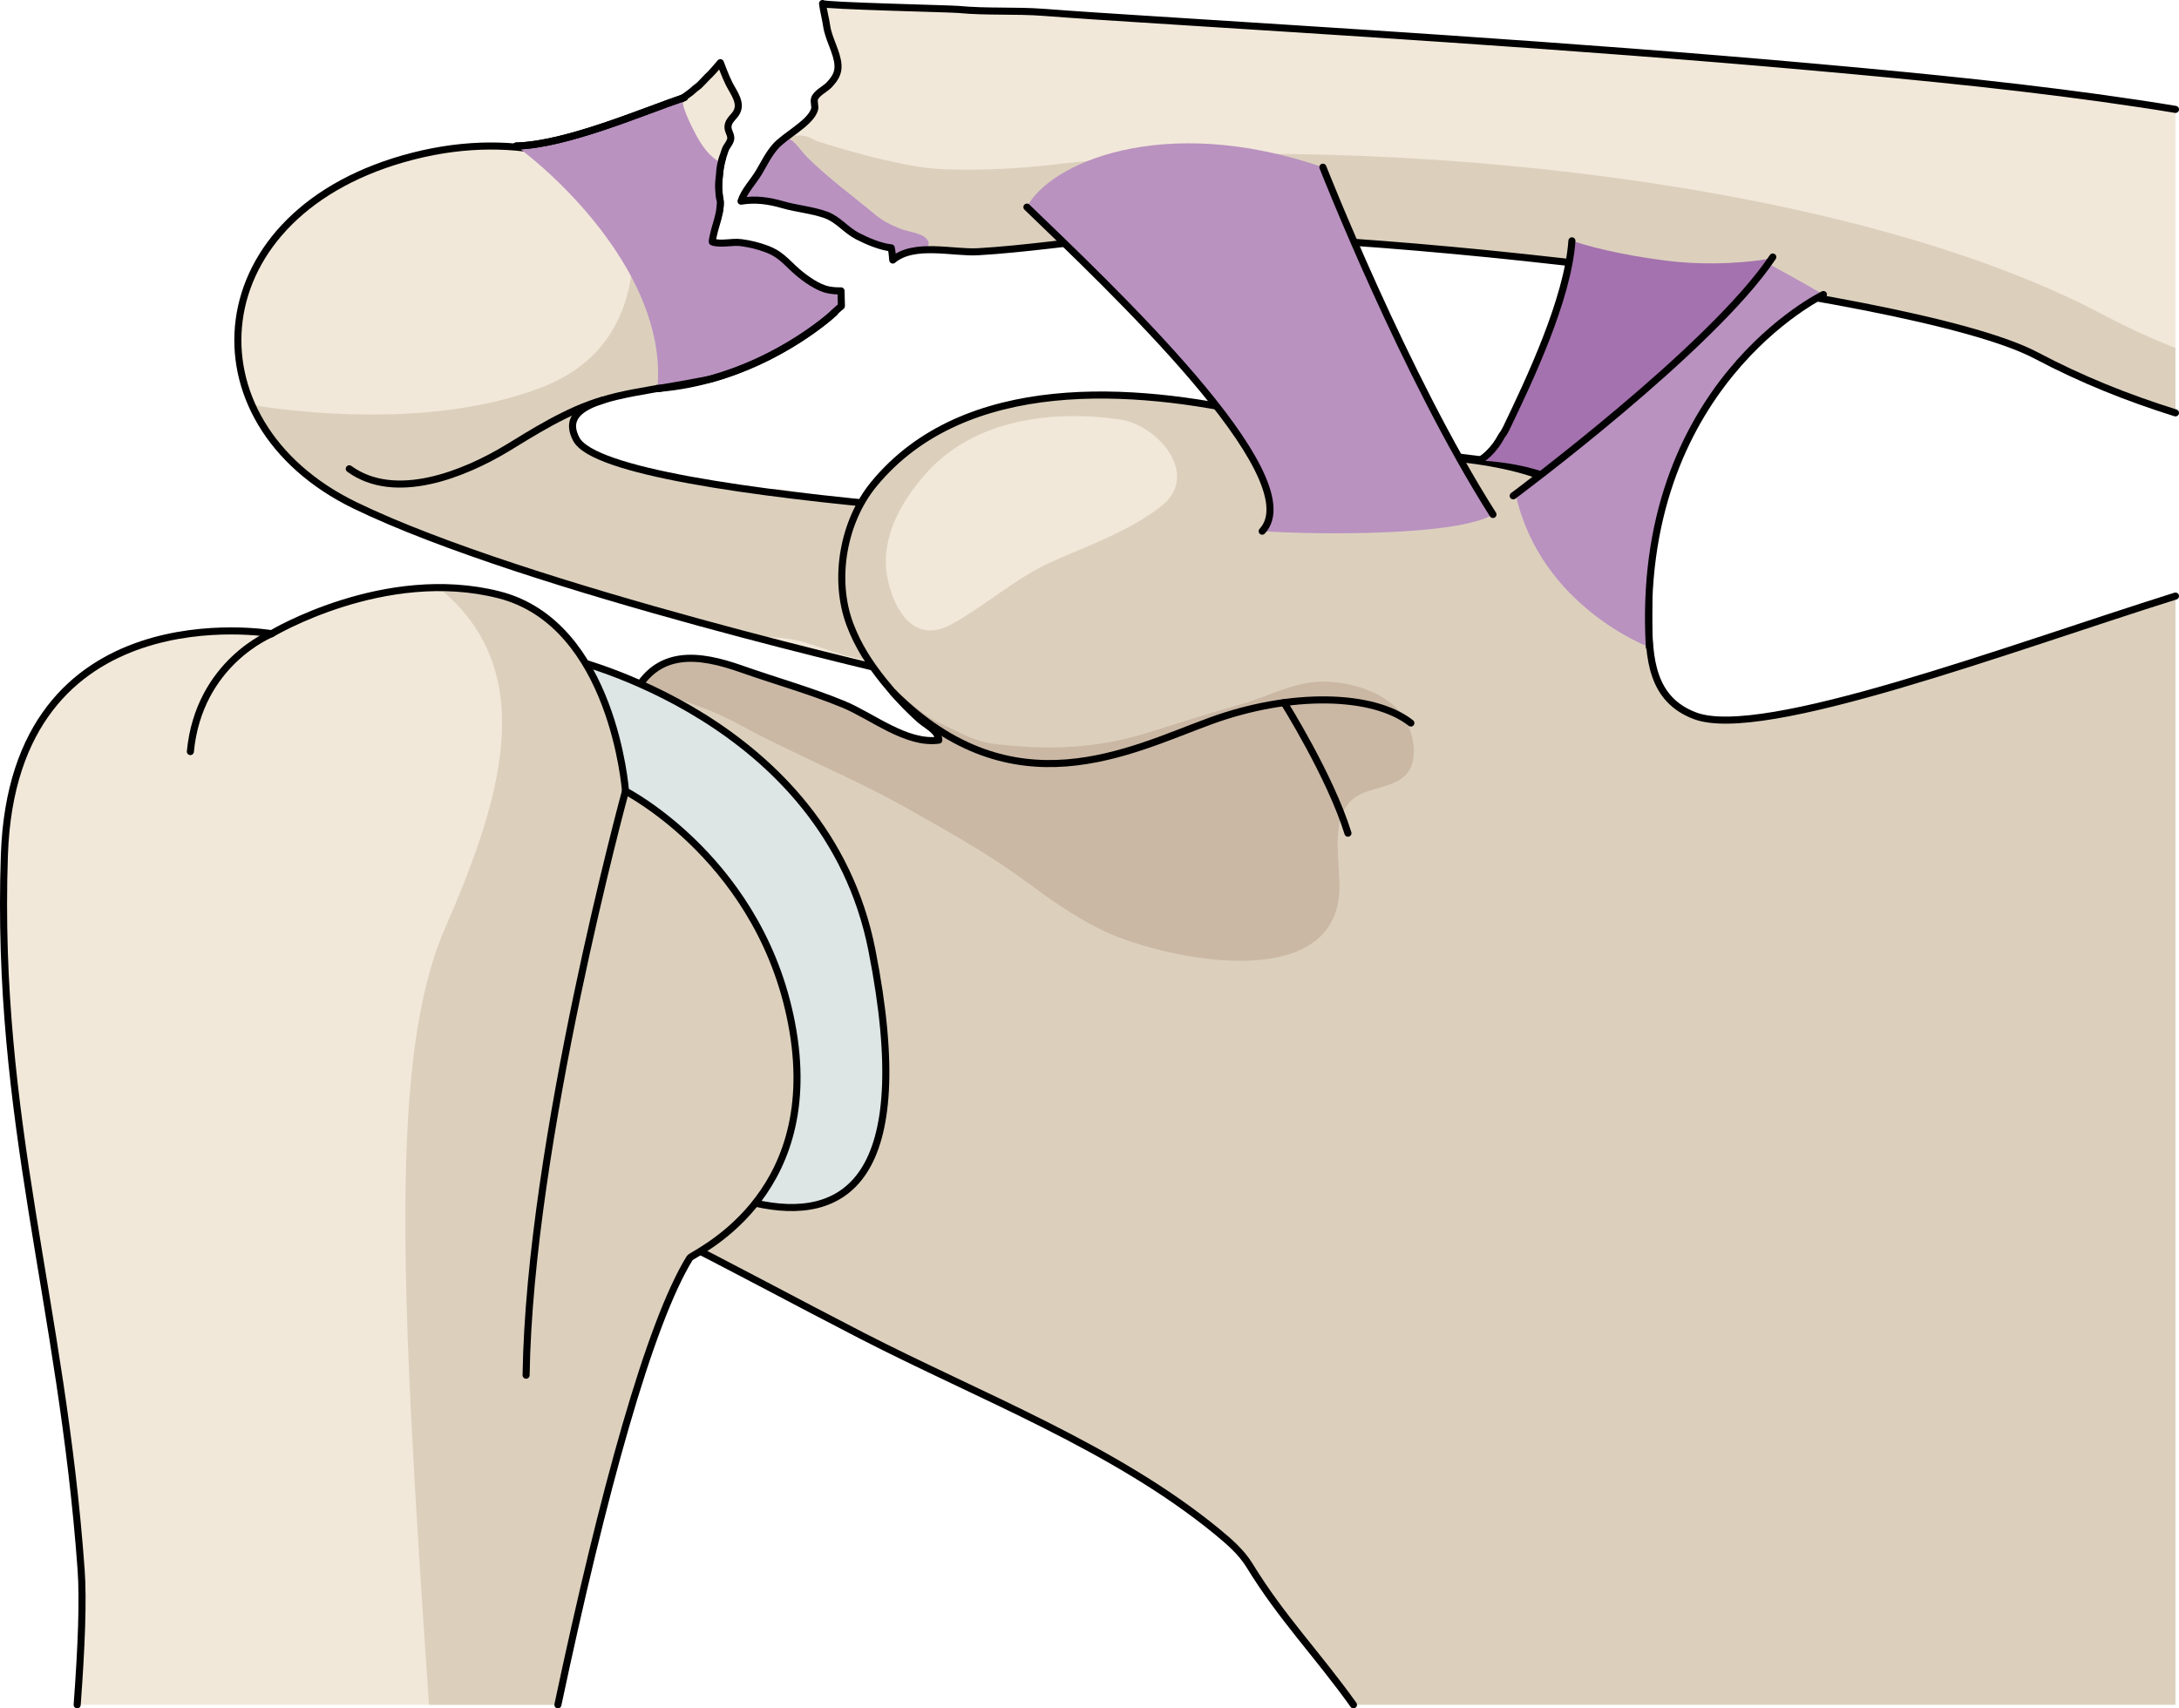 <?xml version="1.0" encoding="utf-8"?>
<!-- Generator: Adobe Illustrator 16.0.0, SVG Export Plug-In . SVG Version: 6.00 Build 0)  -->
<!DOCTYPE svg PUBLIC "-//W3C//DTD SVG 1.1//EN" "http://www.w3.org/Graphics/SVG/1.1/DTD/svg11.dtd">
<svg version="1.1" id="Layer_1" xmlns="http://www.w3.org/2000/svg" xmlns:xlink="http://www.w3.org/1999/xlink" x="0px" y="0px"
	 width="231.092px" height="181.213px" viewBox="0 0 231.092 181.213" enable-background="new 0 0 231.092 181.213"
	 xml:space="preserve">
<g>
	<g>
		<path fill="#F2E8D9" d="M128.69,55.876c0,0-63.958-2.445-67.574-9.291c-3.615-6.845,18.695-3.842,19.013-10.155
			S66.543,10.763,43.823,16.558c-22.72,5.795-24.43,28.182-6.188,37.042s59.158,18.145,59.158,18.145S127.003,65.229,128.69,55.876z
			"/>
		<path fill="#DCD0BD" d="M57.826,40.933c11.542-4.666,9.756-17.479,8.155-21.977c9.209,4.881,14.342,13.614,14.148,17.475
			c-0.317,6.313-22.628,3.31-19.013,10.155c0.768,1.452,3.047,1.953,4.484,2.352c0.792,0.219,1.533,0.572,2.311,0.823
			c0.898,0.291,1.822,0.494,2.736,0.73c0.953,0.244,1.916,0.293,2.883,0.459c1.877,0.325,3.78,0.758,5.682,0.917
			c1.154,0.099,2.325-0.047,3.482,0.058c0.875,0.078,1.742,0.231,2.608,0.369c1.349,0.215,2.702,0.401,4.053,0.587
			c0.609,0.084,1.228,0.077,1.839,0.15c3.111,0.367,6.216,0.759,9.347,0.972c3.376,0.227,6.762,0.41,10.102,0.986
			c2.926,0.504,5.597,1.372,8.6,1.189c2.536-0.155,5.489-1.222,7.916-0.053c0.094,0.114,0.107,0.244,0.045,0.386
			c0.809,2.455-12.926,13.783-14.529,14.014c-3.541,0.514-7.185,1.103-10.795,0.911c-3.505-0.188-6.845-1.045-10.356-1.505
			c-2.298-0.3-4.433-1.344-6.666-1.917c-1.989-0.511-3.928-0.374-5.878-0.692c-4.755-0.778-9.586-2.6-14.202-3.965
			c-9.18-2.717-18.509-5.563-27.142-9.756c-5.398-2.622-9.036-6.433-10.911-10.644C34.437,44.203,47.703,45.025,57.826,40.933z"/>
		
			<path fill="none" stroke="#000000" stroke-width="0.75" stroke-linecap="round" stroke-linejoin="round" stroke-miterlimit="10" d="
			M63.965,42.436c-3.788,1.047-7.769,3.645-10.181,5.103c-4.525,2.733-11.867,5.742-16.742,2.188"/>
		
			<path fill="none" stroke="#000000" stroke-width="0.75" stroke-linecap="round" stroke-linejoin="round" stroke-miterlimit="10" d="
			M128.69,55.876c0,0-63.958-2.445-67.574-9.291c-3.615-6.845,18.695-3.842,19.013-10.155S66.543,10.763,43.823,16.558
			c-22.72,5.795-24.43,28.182-6.188,37.042s59.158,18.145,59.158,18.145S127.003,65.229,128.69,55.876z"/>
	</g>
	<g>
		<g>
			<path fill="#DCD0BD" d="M230.717,63.229c-17.767,5.586-43.777,15.389-50.942,12.702c-9.209-3.453-1.314-17.367-7.801-22.658
				c-3.486-2.844-10.605-3.96-15.051-4.518c-4.779-0.6-4.615-0.536-9.391-1.164c-6.543-0.859-7.676-2.151-14.092-3.617
				c-13.109-2.995-31.146-4.333-40.768,7.385c-3.22,3.921-4.349,10.056-2.526,14.894c0.849,2.251,2.064,4.12,3.56,5.989
				c1.168,1.458,2.449,2.837,3.844,4.083c0.703,0.626,1.955,1.163,2.02,2.185c-3.433,0.48-7.08-2.548-10.115-3.799
				c-3.535-1.456-7.226-2.482-10.828-3.751c-4.448-1.567-8.947-2.212-11.467,2.844c-1.866,3.743,0.109,6.14,2.853,8.652
				c3.153,2.887,6.388,5.491,7.517,9.827c1.79,6.882,0.961,16.187-1.469,22.793c-0.228,0.617-0.439,1.265-0.67,1.906
				c-0.35,0.974-0.744,1.938-1.302,2.773c-1.194,1.789-2.671,1.722-4.143,3.019c-2.979,2.625-2.646,6.43,0.834,8.182
				c6.876,3.461,13.741,7.187,20.639,10.736c12.44,6.403,26.76,11.834,37.666,20.782c1.274,1.047,2.575,2.172,3.444,3.596
				c3.376,5.523,7.23,9.467,11.011,14.768h87.178V63.229z"/>
			<path fill="#CAB8A5" d="M142.007,95.09c0.338-3.11-1.252-8.254,1.609-10.438c1.568-1.196,4.425-1.025,5.671-2.688
				c1.074-1.433,0.665-3.641,0.032-5.08c-1.389-3.154-5.523-4.527-8.861-4.587c-3.104-0.055-5.934,1.585-8.859,2.414
				c-3.304,0.935-6.596,1.981-9.859,3.003c-5.402,1.69-10.443,1.857-15.986,1.236c-2.39-0.268-3.864-1.213-6.016-2.22
				c-2.355-1.103-3.84-2.952-5.902-4.34c1.135,1.402,2.369,2.732,3.715,3.935c0.703,0.626,1.955,1.163,2.02,2.185
				c-3.433,0.48-7.08-2.548-10.115-3.799c-3.535-1.456-7.226-2.482-10.828-3.751c-4.227-1.49-8.497-2.135-11.074,2.143
				c0.859,0.138,1.731,0.412,2.58,0.617c2.927,0.708,5.67,1.715,8.314,3.161c5.838,3.193,11.986,5.603,17.778,8.88
				c4.304,2.435,8.584,4.786,12.578,7.748c2.593,1.923,4.995,3.618,7.883,5.064C122.616,101.545,140.853,105.679,142.007,95.09z"/>
			
				<path fill="none" stroke="#000000" stroke-width="0.75" stroke-linecap="round" stroke-linejoin="round" stroke-miterlimit="10" d="
				M230.717,63.229c-17.767,5.586-43.777,15.389-50.942,12.702c-9.209-3.453-1.314-17.367-7.801-22.658
				c-3.486-2.844-10.605-3.96-15.051-4.518c-4.779-0.6-4.615-0.536-9.391-1.164c-6.543-0.859-7.676-2.151-14.092-3.617
				c-13.109-2.995-31.146-4.333-40.768,7.385c-3.22,3.921-4.349,10.056-2.526,14.894c0.849,2.251,2.064,4.12,3.56,5.989
				c1.168,1.458,2.449,2.837,3.844,4.083c0.703,0.626,1.955,1.163,2.02,2.185c-3.433,0.48-7.08-2.548-10.115-3.799
				c-3.535-1.456-7.226-2.482-10.828-3.751c-4.448-1.567-8.947-2.212-11.467,2.844c-1.866,3.743,0.109,6.14,2.853,8.652
				c3.153,2.887,6.388,5.491,7.517,9.827c1.79,6.882,0.961,16.187-1.469,22.793c-0.228,0.617-0.439,1.265-0.67,1.906
				c-0.35,0.974-0.744,1.938-1.302,2.773c-1.194,1.789-2.671,1.722-4.143,3.019c-2.979,2.625-2.646,6.43,0.834,8.182
				c6.876,3.461,13.741,7.187,20.639,10.736c12.44,6.403,26.76,11.834,37.666,20.782c1.274,1.047,2.575,2.172,3.444,3.596
				c3.376,5.523,7.23,9.467,11.011,14.768"/>
			<path fill="#F2E8D9" d="M123.136,53.701c-3.426,2.683-7.618,4.102-11.542,5.866c-3.964,1.783-7.019,4.659-10.764,6.69
				c-3.789,2.053-6.028-1.398-6.722-5.001c-0.792-4.112,1.438-8.033,4.08-11.017c5.053-5.709,13.28-6.8,20.603-5.739
				C122.765,45.076,127.385,50.374,123.136,53.701z"/>
		</g>
		
			<path fill="none" stroke="#000000" stroke-width="0.75" stroke-linecap="round" stroke-linejoin="round" stroke-miterlimit="10" d="
			M94.74,73.472c12.725,12.725,25.048,6.146,33.605,3.016c8.549-3.129,17.316-2.922,21.283,0.208"/>
		
			<path fill="none" stroke="#000000" stroke-width="0.75" stroke-linecap="round" stroke-linejoin="round" stroke-miterlimit="10" d="
			M136.173,74.531c0,0,4.903,7.797,6.783,13.849"/>
	</g>
	<g>
		<path fill="#DDE5E5" d="M60.293,69.864c0,0,27.308,6.237,32.178,30.93c4.869,24.698-3.116,28.923-12.375,26.828
			C70.834,125.529,34.593,68.448,60.293,69.864z"/>
		
			<path fill="none" stroke="#000000" stroke-width="0.75" stroke-linecap="round" stroke-linejoin="round" stroke-miterlimit="10" d="
			M60.293,69.864c0,0,27.308,6.237,32.178,30.93c4.869,24.698-3.116,28.923-12.375,26.828
			C70.834,125.529,34.593,68.448,60.293,69.864z"/>
	</g>
	<path fill="#F2E8D9" d="M8.184,180.838h50.984c4.812-22.691,9.725-40.485,13.984-47.398c0.301-0.481,13.958-6.188,10.942-24.091
		C81.08,91.458,66.337,83.914,66.337,83.914S65.05,66.177,52.925,63.095c-12.119-3.084-24.119,4.125-24.119,4.125
		S1.428,62.513,0.465,90.686c-0.966,28.181,6.094,47.447,8.141,75.856C8.828,169.645,8.652,174.571,8.184,180.838z"/>
	<path fill="#DCD0BD" d="M45.478,180.561c0.006,0.088,0.009,0.188,0.015,0.277h13.675c4.812-22.691,9.725-40.485,13.984-47.398
		c0.301-0.481,13.958-6.188,10.942-24.091C81.08,91.458,66.337,83.914,66.337,83.914S65.05,66.177,52.925,63.095
		c-2.1-0.533-4.189-0.744-6.222-0.753c0.119,0.155,0.216,0.293,0.344,0.445c10.156,8.778,6.091,22.063,0.147,35.679
		C41.262,112.086,42.49,136.928,45.478,180.561z"/>
	
		<path fill="none" stroke="#000000" stroke-width="0.75" stroke-linecap="round" stroke-linejoin="round" stroke-miterlimit="10" d="
		M59.167,180.838c4.812-22.691,9.725-40.485,13.984-47.398c0.301-0.481,13.958-6.188,10.942-24.091
		C81.08,91.458,66.337,83.914,66.337,83.914S65.05,66.177,52.925,63.095c-12.119-3.084-24.119,4.125-24.119,4.125
		S1.428,62.513,0.465,90.686c-0.966,28.181,6.094,47.447,8.141,75.856c0.222,3.103,0.046,8.029-0.422,14.296"/>
	
		<path fill="none" stroke="#000000" stroke-width="0.75" stroke-linecap="round" stroke-linejoin="round" stroke-miterlimit="10" d="
		M66.337,83.914c0,0-10.185,37.275-10.541,61.958"/>
	
		<path fill="none" stroke="#000000" stroke-width="0.75" stroke-linecap="round" stroke-linejoin="round" stroke-miterlimit="10" d="
		M28.806,67.22c0,0-7.713,3.053-8.616,12.503"/>
	<g>
		<path fill="#F2E8D9" d="M69.632,12.506c0.496-0.437,1.093-0.732,1.592-1.153c0.529-0.446,1.107-0.829,1.677-1.22
			c0.914-0.627,1.57-1.489,2.385-2.23c0.209-0.19,1.083-1.336,1.113-1.254s0.539,1.475,0.928,2.237
			c0.493,0.966,1.387,2.056,0.756,3.088c-0.265,0.433-0.725,0.734-0.851,1.271c-0.136,0.575,0.289,0.921,0.272,1.428
			c-0.014,0.404-0.454,0.836-0.592,1.221c-0.16,0.447-0.333,0.996-0.421,1.428c-0.17,0.835-0.263,1.696-0.266,2.548
			c-0.003,0.742,0.236,1.486,0.129,2.225c-0.174,1.203-1.15,2.637-1.658,3.743"/>
		
			<path fill="none" stroke="#000000" stroke-width="0.75" stroke-linecap="round" stroke-linejoin="round" stroke-miterlimit="10" d="
			M70.397,12.037c0.406-0.371,0.861-0.7,1.28-1.059c0.407-0.348,0.843-0.65,1.277-0.962c0.228-0.164,0.454-0.328,0.654-0.525
			c0.157-0.154,0.343-0.251,0.505-0.401c0.41-0.376,0.76-0.813,1.172-1.187c0.209-0.19,1.113-1.254,1.113-1.254
			s0.539,1.475,0.928,2.237c0.493,0.966,1.387,2.056,0.756,3.088c-0.265,0.433-0.725,0.734-0.851,1.271
			c-0.136,0.575,0.289,0.921,0.272,1.428c-0.014,0.404-0.454,0.836-0.592,1.221c-0.16,0.447-0.333,0.996-0.421,1.428
			c-0.17,0.835-0.263,1.696-0.266,2.548c-0.003,0.742,0.236,1.486,0.129,2.225c-0.174,1.203-1.15,2.637-1.658,3.743"/>
		<path fill="#DCD0BD" d="M68.352,28.662c0.73,0.824,1.612,1.649,2.681,2.474"/>
		<path fill="#F2E8D9" d="M230.717,11.604c-1.193-0.2-2.389-0.389-3.585-0.57c-11.49-1.739-23.076-2.87-34.646-3.905
			c-13.045-1.168-26.106-2.134-39.172-3.025c-10.812-0.738-21.627-1.407-32.441-2.102c-3.394-0.218-6.788-0.431-10.179-0.691
			C107.676,1.081,104.63,1.29,101.625,1c-0.761-0.074-14.362-0.383-14.391-0.625c0.092,0.783,0.319,1.551,0.438,2.384
			c0.196,1.376,1.128,2.813,1.203,4.169c0.047,0.86-0.351,1.442-0.928,2.064c-0.417,0.451-1.313,0.845-1.55,1.443
			c-0.143,0.36,0.104,0.839-0.015,1.2c-0.492,1.481-3.156,2.732-4.196,3.957c-0.713,0.84-1.13,1.727-1.687,2.67
			c-0.588,0.998-1.567,1.987-1.908,3.077c1.55-0.253,2.95-0.049,4.434,0.379s3.108,0.555,4.563,1.077
			c1.295,0.465,2.122,1.614,3.351,2.25c1.019,0.527,2.462,1.14,3.582,1.248c0.088,0.427,0.126,0.852,0.162,1.292
			c2.25-1.907,6.413-0.722,9.069-0.882c4.983-0.297,9.923-1.048,14.892-1.506c18.281-1.685,83.886,5.427,97.295,12.51
			c4.85,2.562,9.678,4.491,14.778,6.089V11.604z"/>
		<path fill="#DCD0BD" d="M230.717,36.926c-2.688-1.081-5.171-2.216-7.409-3.409c-29.057-15.49-82.251-19.461-111.458-16.077
			c-3.832,0.446-7.698,0.658-11.556,0.522c-1.446-0.052-2.815-0.238-4.158-0.5c-3.161-0.615-6.26-1.471-9.289-2.424
			c-0.508-0.16-0.921-0.5-1.475-0.609c-1.048-0.205-1.98,0.121-2.667,0.891c-2.146,2.408,1.207,4.27,3.134,5.137
			c1.277,0.575,2.607,1.057,3.935,1.499c1.753,0.583,3.192,1.395,4.878,2.18c1.164,0.542,2.331,0.8,3.083,1.877
			c0.635,0.91,0.963,0.827,2.089,0.82c1.311-0.009,2.62-0.053,3.928-0.132c0.611-0.036,1.219-0.096,1.829-0.145
			c2.042-0.195,4.082-0.397,6.122-0.605c2.313-0.265,4.624-0.542,6.941-0.755c18.281-1.685,83.886,5.427,97.295,12.51
			c4.85,2.562,9.678,4.491,14.778,6.089V36.926z"/>
		<path fill="#B992C0" d="M98.387,26.086c0.166-0.19,0.151-0.439-0.152-0.784c-0.507-0.576-2.001-0.746-2.699-1.018
			c-0.966-0.376-1.905-0.838-2.705-1.506c-2.406-2.01-5.02-3.895-7.263-6.138c-0.724-0.723-1.698-2.431-2.6-1.91
			c-1.137,0.657-1.832,2.45-2.469,3.531c-0.586,0.995-1.56,1.98-1.9,3.076c1.547-0.251,2.945-0.047,4.427,0.38
			c1.484,0.428,3.108,0.555,4.563,1.077c1.295,0.465,2.122,1.614,3.351,2.25c1.019,0.527,2.462,1.14,3.582,1.248
			c0.088,0.427,0.126,0.852,0.162,1.292C94.609,26.674,97.766,26.8,98.387,26.086z"/>
		
			<path fill="none" stroke="#000000" stroke-width="0.75" stroke-linecap="round" stroke-linejoin="round" stroke-miterlimit="10" d="
			M230.717,11.604c-1.193-0.2-2.389-0.389-3.585-0.57c-11.49-1.739-23.076-2.87-34.646-3.905
			c-13.045-1.168-26.106-2.134-39.172-3.025c-10.812-0.738-21.627-1.407-32.441-2.102c-3.394-0.218-6.788-0.431-10.179-0.691
			C107.676,1.081,104.63,1.29,101.625,1c-0.761-0.074-14.362-0.383-14.391-0.625c0.092,0.783,0.319,1.551,0.438,2.384
			c0.196,1.376,1.128,2.813,1.203,4.169c0.047,0.86-0.351,1.442-0.928,2.064c-0.417,0.451-1.313,0.845-1.55,1.443
			c-0.143,0.36,0.104,0.839-0.015,1.2c-0.492,1.481-3.156,2.732-4.196,3.957c-0.713,0.84-1.13,1.727-1.687,2.67
			c-0.588,0.998-1.567,1.987-1.908,3.077c1.55-0.253,2.95-0.049,4.434,0.379s3.108,0.555,4.563,1.077
			c1.295,0.465,2.122,1.614,3.351,2.25c1.019,0.527,2.462,1.14,3.582,1.248c0.088,0.427,0.126,0.852,0.162,1.292
			c2.25-1.907,6.413-0.722,9.069-0.882c4.983-0.297,9.923-1.048,14.892-1.506c18.281-1.685,83.886,5.427,97.295,12.51
			c4.85,2.562,9.678,4.491,14.778,6.089"/>
	</g>
	<g>
		<path fill="#B992C0" d="M140.298,17.736c0,0,8.704,22.17,18.037,36.837c-3.732,2.268-18.341,2.174-24.474,1.773
			c5.333-5.733-16.503-26.209-24.952-34.377C111.214,17.417,123.194,11.872,140.298,17.736z"/>
		
			<path fill="none" stroke="#000000" stroke-width="0.75" stroke-linecap="round" stroke-linejoin="round" stroke-miterlimit="10" d="
			M133.861,56.347c5.333-5.733-16.503-26.209-24.952-34.377"/>
		
			<path fill="none" stroke="#000000" stroke-width="0.75" stroke-linecap="round" stroke-linejoin="round" stroke-miterlimit="10" d="
			M158.335,54.573c-9.333-14.667-18.037-36.837-18.037-36.837"/>
	</g>
	
		<path fill="none" stroke="#000000" stroke-width="0.75" stroke-linecap="round" stroke-linejoin="round" stroke-miterlimit="10" d="
		M170.192,59.608c0,0,3.314-8.91-15.307-10.961"/>
	<path fill="#B992C0" d="M88.492,33.119c0.236-0.229,0.741-0.652,0.741-0.652l-0.038-1.611c0,0-0.982,0.039-1.754-0.218
		c-1.101-0.365-2.419-1.349-3.263-2.142c-0.957-0.899-1.556-1.591-2.826-2.07c-0.89-0.336-1.815-0.568-2.763-0.689
		c-0.978-0.125-2.092,0.229-3.035-0.068c-0.308-0.097,0.595-3.214,0.653-3.576c0.084-0.521,0.041-1.083,0.047-1.622
		c0.012-1.019,0.018-2.209,0.218-3.201c-1.272-0.642-2.121-1.931-2.758-3.159c-0.228-0.44-1.864-3.522-1.121-3.773
		c-4.298,1.45-12.56,5.036-17.842,5.151c5.959,4.425,16.023,14.877,14.964,25.724c-0.005,0.055,5.253-0.892,5.75-1.032
		c3.296-0.926,6.441-2.382,9.317-4.235c1.036-0.667,2.04-1.386,2.994-2.166C88.029,33.572,88.26,33.344,88.492,33.119z"/>
	
		<path fill="none" stroke="#000000" stroke-width="0.75" stroke-linecap="round" stroke-linejoin="round" stroke-miterlimit="10" d="
		M72.593,10.337c-4.298,1.45-12.56,5.036-17.842,5.151"/>
	
		<path fill="none" stroke="#000000" stroke-width="0.75" stroke-linecap="round" stroke-linejoin="round" stroke-miterlimit="10" d="
		M69.715,41.212c-0.005,0.055,5.253-0.892,5.75-1.032c3.296-0.926,6.441-2.382,9.317-4.235c1.036-0.667,2.04-1.386,2.994-2.166
		c0.252-0.207,0.483-0.435,0.716-0.66c0.236-0.229,0.741-0.652,0.741-0.652l-0.038-1.611c0,0-0.982,0.039-1.754-0.218
		c-1.101-0.365-2.419-1.349-3.263-2.142c-0.957-0.899-1.556-1.591-2.826-2.07c-0.89-0.336-1.815-0.568-2.763-0.689
		c-0.978-0.125-2.092,0.229-3.035-0.068c-0.08-0.025,0.204-1.146,0.234-1.26c0.107-0.401,0.235-0.796,0.344-1.197
		c0.108-0.398,0.196-0.802,0.227-1.214c0.013-0.176,0.039-0.359,0.041-0.533c0.003-0.234-0.114-0.459-0.125-0.693
		c-0.014-0.282-0.049-0.563-0.063-0.844c-0.028-0.558,0.078-1.081,0.11-1.625c0.031-0.539,0.144-1.069,0.312-1.578"/>
	
		<path fill="none" stroke="#000000" stroke-width="0.75" stroke-linecap="round" stroke-linejoin="round" stroke-miterlimit="10" d="
		M69.715,41.212c9.119-0.712,16.095-5.665,18.805-8.064"/>
	
		<path fill="none" stroke="#000000" stroke-width="0.75" stroke-linecap="round" stroke-linejoin="round" stroke-miterlimit="10" d="
		M72.593,10.337c-4.298,1.45-12.56,5.036-17.842,5.151"/>
	<g>
		<g>
			<g>
				<path fill="#A472AE" d="M176.766,27.656c-3.037-0.389-6.675-1.008-10.058-2.109c-0.433,6.194-4.523,14.808-6.98,19.92
					c-0.145,0.299-0.309,0.559-0.488,0.788c-0.188,0.349-0.391,0.688-0.621,0.997c-0.443,0.594-1.074,1.232-1.723,1.604
					c0,0,3.512,0.061,6.938,1.25c4.01-2.879,8.014-5.777,11.773-8.966c2.109-1.79,5.623-5.828,7.536-7.847
					c1.5-1.583,2.942-3.23,4.157-5.045c0.178-0.267,0.334-0.545,0.485-0.828C183.946,28.087,179.86,28.052,176.766,27.656z"/>
				<path fill="#B992C0" d="M160.751,52.483c0,0,21.344-16.004,26.737-24.539c2.726,1.465,5.894,3.298,5.894,3.298
					s-20.064,9.657-18.459,37.405C174.923,68.648,163.433,64.4,160.751,52.483z"/>
			</g>
			
				<path fill="none" stroke="#000000" stroke-width="0.75" stroke-linecap="round" stroke-linejoin="round" stroke-miterlimit="10" d="
				M160.483,52.598c0,0,21.06-15.628,27.529-25.334"/>
			
				<path fill="none" stroke="#000000" stroke-width="0.75" stroke-linecap="round" stroke-linejoin="round" stroke-miterlimit="10" d="
				M193.382,31.243c0,0-20.064,9.657-18.459,37.405"/>
		</g>
		
			<path fill="none" stroke="#000000" stroke-width="0.75" stroke-linecap="round" stroke-linejoin="round" stroke-miterlimit="10" d="
			M166.708,25.547c-0.433,6.194-4.523,14.808-6.98,19.92c-0.145,0.299-0.309,0.559-0.488,0.788
			c-0.188,0.349-0.391,0.688-0.621,0.997c-0.443,0.594-1.074,1.232-1.723,1.604"/>
	</g>
</g>
</svg>
